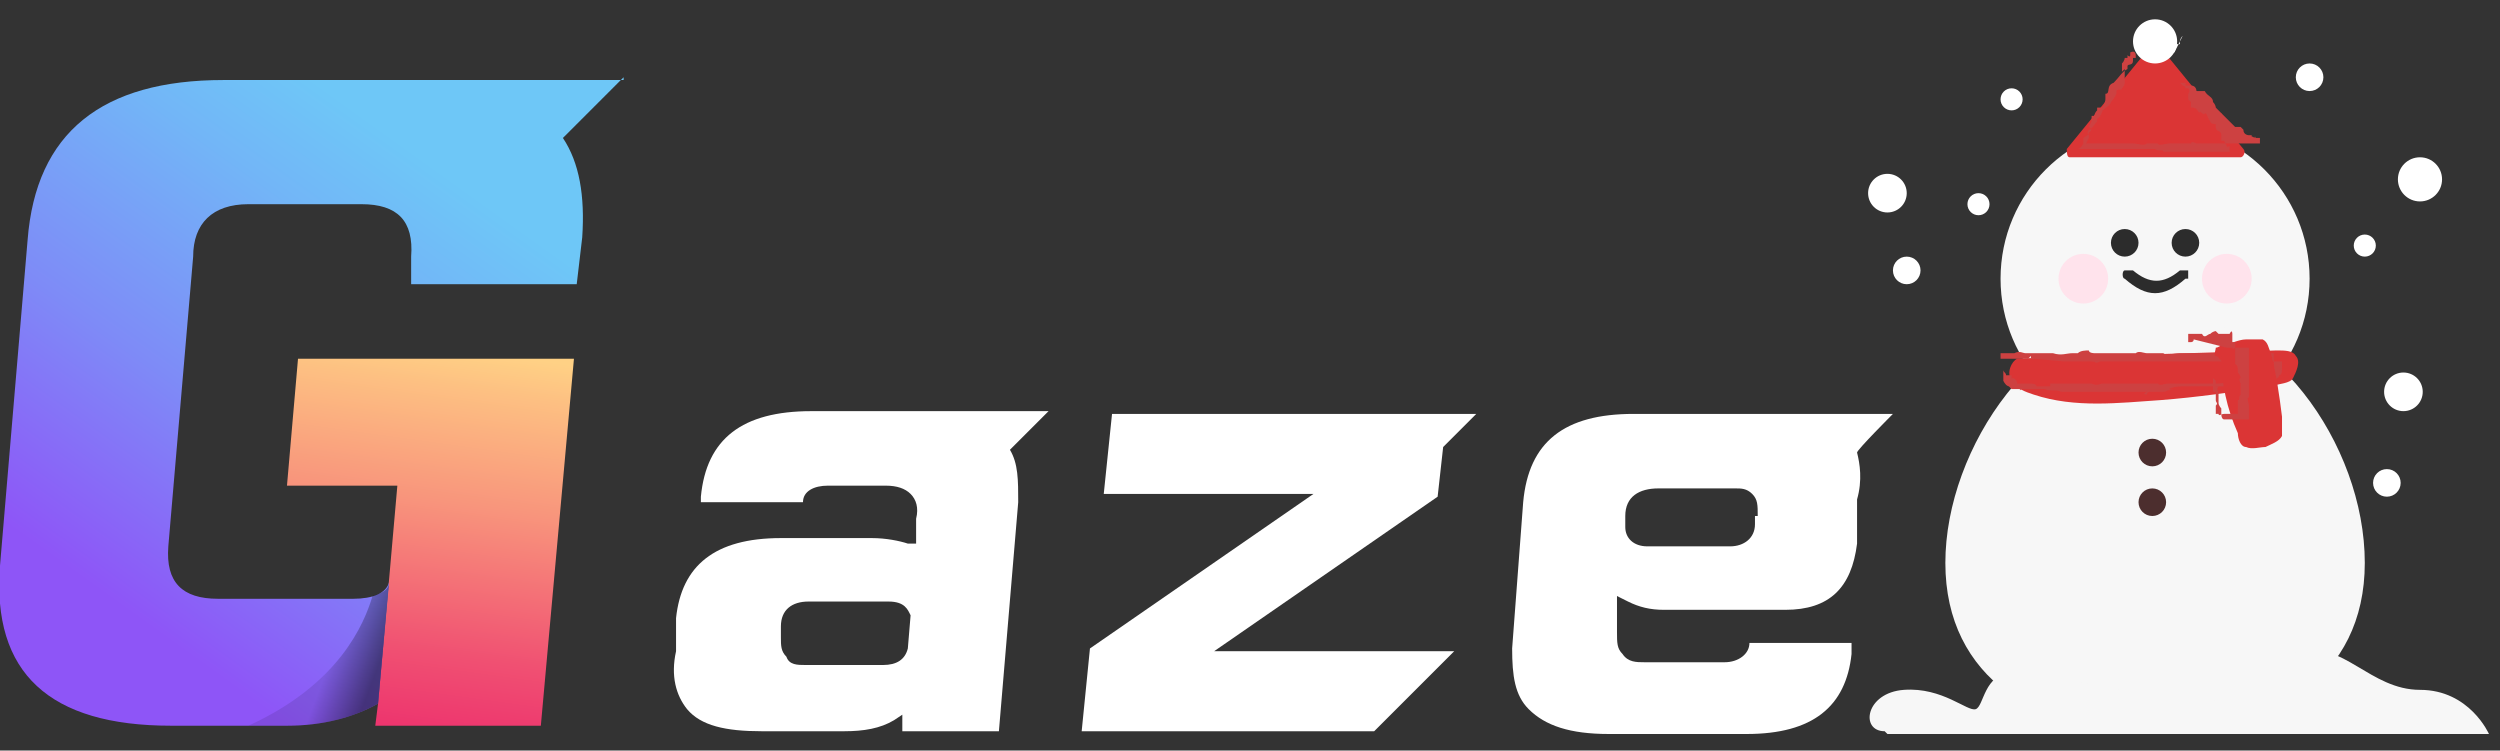 <?xml version="1.0" encoding="UTF-8"?>
<svg id="_레이어_1" data-name="레이어_1" xmlns="http://www.w3.org/2000/svg" version="1.1" xmlns:xlink="http://www.w3.org/1999/xlink" viewBox="0 0 90.6 27.2">
  <rect x="0" y="0" width="90.6" height="27.2" fill="#333333" stroke="none"/>
  <!-- Generator: Adobe Illustrator 29.1.0, SVG Export Plug-In . SVG Version: 2.1.0 Build 142)  -->
  <defs>
    <style>
      .st0 {
        fill: #4c2e2e;
      }

      .st1 {
        fill: #2c2c2c;
      }

      .st2 {
        fill: #fff;
      }

      .st3 {
        fill: url(#_무제_그라디언트_2);
      }

      .st4 {
        fill: url(#_무제_그라디언트_4);
      }

      .st5 {
        fill: #cd4141;
      }

      .st6 {
        fill: #db3535;
      }

      .st7 {
        fill: #f7f7f7;
      }

      .st8 {
        fill: url(#_무제_그라디언트_3);
      }

      .st9 {
        fill: #ffe3ec;
      }
    </style>
    <linearGradient id="_무제_그라디언트_4" data-name="무제 그라디언트 4" x1="16.2" y1="12.6" x2="14.3" y2="26.3" gradientUnits="userSpaceOnUse">
      <stop offset="0" stop-color="#ffd185"/>
      <stop offset=".1" stop-color="#fdc082"/>
      <stop offset=".4" stop-color="#f8957c"/>
      <stop offset=".8" stop-color="#f05072"/>
      <stop offset="1" stop-color="#ed356e"/>
    </linearGradient>
    <linearGradient id="_무제_그라디언트_3" data-name="무제 그라디언트 3" x1="15" y1="5.5" x2="3.6" y2="21.4" gradientUnits="userSpaceOnUse">
      <stop offset="0" stop-color="#6ec7f7"/>
      <stop offset=".2" stop-color="#72b6f7"/>
      <stop offset=".6" stop-color="#7e8bf7"/>
      <stop offset="1" stop-color="#8e55f7"/>
    </linearGradient>
    <linearGradient id="_무제_그라디언트_2" data-name="무제 그라디언트 2" x1="12" y1="23.8" x2="13.6" y2="24.4" gradientUnits="userSpaceOnUse">
      <stop offset="0" stop-color="#000" stop-opacity=".1"/>
      <stop offset=".5" stop-color="#000" stop-opacity=".3"/>
      <stop offset="1" stop-color="#000" stop-opacity=".5"/>
    </linearGradient>
  </defs>
  <path class="st2" d="M36.7,16.2l1.3-1.3h-8.6c-2.5,0-3.8,1-4,3.1v.2s3.7,0,3.7,0c0-.4.4-.6.9-.6h2.1c.4,0,.7.1.9.3.2.2.3.5.2.9v.9c0,0-.3,0-.3,0-.3-.1-.8-.2-1.3-.2h-3.3c-2.4,0-3.6,1-3.8,2.9v1.2c-.2.9,0,1.6.4,2.1.5.6,1.4.8,2.7.8h3c.7,0,1.3-.1,1.8-.4l.3-.2v.6c0,0,3.5,0,3.5,0l.7-8.3c0-.8,0-1.4-.3-1.9h0ZM32.9,23.5c-.1.4-.4.6-.9.6h-2.8c-.3,0-.6,0-.7-.3-.2-.2-.2-.4-.2-.7v-.4c0-.6.4-.9,1-.9h2.9c.6,0,.7.3.8.5h0s-.1,1.2-.1,1.2Z"/>
  <polygon class="st2" points="52.1 18 52.3 16.2 53.5 15 40.3 15 40 17.9 47.6 17.9 39.5 23.5 39.2 26.5 49.8 26.5 52.7 23.6 44 23.6 52.1 18"/>
  <g>
    <polygon class="st4" points="13.6 26.3 19.6 26.3 20.8 13 10.8 13 10.4 17.6 14.4 17.6 14.1 21 13.7 25.5 13.6 26.3"/>
    <path class="st8" d="M22.6,2.9h-14.5c-4.4,0-6.8,1.9-7.1,5.8L0,20.5c-.3,3.9,1.8,5.8,6.2,5.8h4.2c1.3,0,2.4-.3,3.3-.8l.4-4.4c-.1.4-.6.6-1.3.6h-4.9c-1.3,0-1.9-.6-1.8-1.9l.9-10.5c0-1.2.7-1.9,2-1.9h4.1c1.3,0,1.9.6,1.8,1.9v1c0,0,6,0,6,0l.2-1.7c.1-1.5-.1-2.7-.7-3.6l2.2-2.2Z"/>
    <path class="st3" d="M9,26.3h1.4c1.3,0,2.4-.3,3.3-.8l.4-4.4c0,.3-.3.4-.6.5-.3,1-1.2,3.2-4.5,4.7Z"/>
  </g>
  <path class="st2" d="M59.2,15c-2.5,0-3.8,1-4,3.2l-.4,5.3c0,1,.1,1.7.6,2.2.6.6,1.5.9,2.9.9h5c2.4,0,3.6-1,3.8-2.9v-.4s-3.7,0-3.7,0c0,.4-.4.7-.9.7h-2.9c-.3,0-.6,0-.8-.3-.2-.2-.2-.4-.2-.8v-1.3c0,0,.4.2.4.2.4.2.8.3,1.3.3h4.4c1.6,0,2.4-.8,2.6-2.4v-1.6c.2-.7.1-1.3,0-1.7h0c0-.1,1.3-1.4,1.3-1.4h-9.1ZM63.6,18.7v.3c0,.5-.4.8-.9.8h-3c-.5,0-.8-.3-.8-.7v-.4c0-.7.5-1,1.2-1h2.8c.2,0,.4,0,.6.2.2.2.2.4.2.8Z"/>
  <circle class="st7" cx="78.1" cy="10.1" r="5.6"/>
  <path class="st7" d="M85.7,20.4c0,4.2-3.4,6.2-7.6,6.2s-7.6-2-7.6-6.2,3.4-9.1,7.6-9.1,7.6,4.8,7.6,9.1Z"/>
  <circle class="st1" cx="77" cy="8.8" r=".5"/>
  <circle class="st1" cx="79.2" cy="8.8" r=".5"/>
  <circle class="st0" cx="78" cy="16.4" r=".5"/>
  <circle class="st0" cx="78" cy="18.2" r=".5"/>
  <circle class="st9" cx="75.5" cy="10.1" r=".9"/>
  <circle class="st9" cx="80.7" cy="10.1" r=".9"/>
  <path class="st1" d="M79.2,10.1c-.8.7-1.4.7-2.2,0-.1,0-.1-.3,0-.3h0c0,0,.2,0,.3,0,.6.5,1.1.5,1.7,0,0,0,.2,0,.3,0h0c0,0,0,.2,0,.3Z"/>
  <g>
    <path class="st6" d="M78,1.6l-3.1,3.8c0,.1,0,.3.1.3h6.2c.1,0,.2-.2.1-.3l-3.1-3.8c0,0-.2,0-.3,0Z"/>
    <g>
      <path class="st5" d="M78,1.4s0,0,0,0c0,0,0,0,0,0,0,0,0,0,0,0,0,0-.1,0-.2,0Z"/>
      <path class="st5" d="M78.2,1.6s0,0,.1,0c0,0,0,0-.1,0,0,0,0,0,0,0,0,0,0,0,0,0,0,0,0,0,0,0,0,0,0,0,0,0Z"/>
      <path class="st5" d="M79.7,3.6h0s0,0,0,0Z"/>
      <path class="st5" d="M80.7,4.8s0,0,0,0c0,0,0,0,0,0Z"/>
      <path class="st5" d="M80.8,5s0,0,0,0c0,0,0,0,0,0Z"/>
      <path class="st5" d="M79.7,3.6h0s0,0,0,0Z"/>
      <path class="st5" d="M78.5,1.8s0,0,0,0c0,0,0,0,0,0h0Z"/>
      <path class="st5" d="M79.3,3.1h0s0,0,0,0h0Z"/>
      <path class="st5" d="M78.9,2.7s0,0,0,0c0,0,0,0,0,0,0,0,0,0,0,0Z"/>
      <path class="st5" d="M78.5,2h0s0,0,0,0Z"/>
      <path class="st5" d="M79.5,3.4s0,0,0,0c0,0,0,0,0,0Z"/>
      <path class="st5" d="M77.6,1.8s0,0,0,0c0,0,0,0,0,0Z"/>
      <path class="st5" d="M78.1,1.5h0s0,0,0,0h0Z"/>
      <path class="st5" d="M81.1,5.4h0s0,0,0,0Z"/>
      <path class="st5" d="M77.5,5.5c0,0,0,0,0,0,0,0,0,0,0,0Z"/>
      <path class="st5" d="M78.5,1.8s0,0,0,0c0,0,0,0,0,0Z"/>
      <polygon class="st5" points="77.5 5.6 77.5 5.6 77.5 5.6 77.5 5.6"/>
      <path class="st5" d="M80.9,5.5s0,0,0,0c0,0,0,0,0,0Z"/>
      <path class="st5" d="M81.3,5.5h0s0,0,0,0Z"/>
      <path class="st5" d="M80.4,5.6s0,0,0,0c0,0,0,0,0,0,0,0,0,0,0,0Z"/>
      <path class="st5" d="M80,5.6s0,0,0,0c0,0,0,0,0,0h0Z"/>
      <path class="st5" d="M76.7,2.9s0,0,0,0c0,0,0,0,0,0Z"/>
      <path class="st5" d="M78.5,1.8s0,0,0,0h0s0,0,0,0Z"/>
      <path class="st5" d="M80.4,5.9h0s0,0,0,0Z"/>
      <path class="st5" d="M74.5,5.6h0s0,0,0,0Z"/>
      <path class="st5" d="M80.1,5.9s0,0,0,0c0,0,0,0,0,0h0Z"/>
      <path class="st5" d="M76.7,2.9h0s0,0,0,0Z"/>
      <path class="st5" d="M77,2.5c0,0,0,0,0,0,0,0,0,0,0,0,0,0,0,.1,0,.1,0,0,0,0,0,0,0,0,0,.1,0,.2,0,0,0,0,0,0,0,0,0,0,0,0,0,0,0,0,0,0,0,0,0,0,0,0h0c0,0,0,0,0,0,0,0,0,.1,0,.2,0,0,0,0,0,0h0c0,0,0,0,0,0,0,0,0,.1-.1.2,0,0,0,0,0,0,0,.1-.2,0-.2.1,0,0,0,0,0,.1h0c0,0,0,0,0,0,0,0,0,0,0,0,0,0,0,0,0,0h0c0,0-.1.2-.2.3,0,0,0,0,0,0,0,.1-.2.2-.3.3h0c0,0,0,0,0,0,0,0,0,0,0,0,0,0,0,0,0,0,0,0-.1.3-.2.3h0c0,0,0,0,0,.1h0c-.1.1-.2.3-.3.3,0,0-.1.1,0,.2,0,0,0,0,0,0,0,0,0,0,0,0,0,0,0,0,0,0,0,0,0,0,0,0,0,0,0,0,0,.1h0s0,0,0,0h0s0,0,0,0c0,0,0,0,0,0,0,0,0,0,0,0,0,0-.1.2-.1.2,0,0,0,0,0,0,0,0,0,0,0,0,0,0,0,0,0,0,0,0,0,0,0,0,0,0,0,0,0,0,0,0,0,0,0,0,0,0,.1,0,.2,0h0c.1,0,.2,0,.3,0,0,0,.1,0,.2,0,0,0,0,0,0,0h0s0,0,0,0c0,0,0,0,0,0h0s0,0,0,0c0,0,0,0,.1,0h0c.1,0,.2,0,.3,0,0,0,0,0,0,0,0,0,.2,0,.3,0,0,0,0,0,0,0,0,0,0,0,0,0,.1,0,.1,0,.3,0,0,0,0,0,0,0,0,0,0,0,0,0h0c.2,0,.4.1.5,0h0s.1,0,.1,0c0,0,0,0,0,0,.1,0,.2,0,.3,0,0,.1.3,0,.4,0h0c0,0,0,0,0,0,0,0,0,0,0,0,.3,0,.5,0,.8,0,0,0,0-.1.2,0h0c.2,0,.4,0,.6,0,0,0,0,0,0,0,0,0,.2,0,.2,0,0,0,0,0,0,0,0,0,.1,0,.1,0,0,0,0,0,0,0,0,0,.1,0,0,0,0,0,.1,0,.2,0,0,0,.1,0,.1,0,0,0,.1,0,.2,0,0,0,0,0,0,0,0,0,.1,0,0,0,0,0,.2,0,.2,0,0,0,.2,0,.2,0h0s0,0,0,0c0,0,.1,0,.2,0,0,0,0,0-.1,0,0,0-.1,0-.1,0,.1,0,.2,0,.3,0,0,0,.1,0,.2,0,0,0,0,0,0,0,0,0,0,0,0,0,0,0,0,0,0,0,0,0,0,0,0,0,0,0,0-.1,0-.2,0,0,0,0,0,0,0,0,0,0,0,0,0,0,0,0,0,0,0,0,0,0-.1,0,0,0,0,0-.1,0,.1,0,0-.1,0,0,0,0,0,0,0,0,0,0,0,0,0,0-.1-.1-.1,0-.1-.1,0,0,0,0,0,0,0,0,0,0-.1,0,0,0,0,0,0,0,0,0-.2,0-.2-.2,0,0,0,0,0,0h0s0,0,0,0c0,0,0,0-.1-.1h0s0,0,0,0h0c0,0,0,.1,0,0,0,0,0,0,0,0h0s0,0,0,0c0,0,0,0,0,0,0,0,0,0-.2,0,0,0,0,0,0,0h0s0,0,0,0c0,0,0,0,0,0,0,0,0,0,0,0,0,0-.1-.1-.2-.2,0,0,0,0,0,0,0,0-.2-.2-.3-.3h0c0,0,0,0,0,0,0,0,0,0,0,0,0,0-.1-.1-.2-.2h0s0-.1-.1-.2c0,0,0,0,0,0,0-.2-.2-.2-.3-.4,0,0,0,0,0,0h0c0,0,0,0,0,0,0,0,0,0,0,0,0,0,0,0,0,0,0,0,0,0,0,0,0,0,0,0,0,0h0s0,0,0,0c0,0,0,0,0,0,0,0-.1,0-.1,0,0,0,0,0,0,0,0,0,0,0,0,0h0s0,0,0,0h0c-.1,0,0,0-.2,0,.1,0,0,0,0,0,0,0,0,0,0,0,0,0,0,0,0,0,0,0,0,0,0,0,0,0,0,0,0,0,0,0,0-.2-.2-.2,0,0-.1,0-.2,0,0,0,0,0,0,0,0,0,0,0,0-.1,0,0,0,0,0,0,0,0,0,0,0,0,0,0,0,0,0,0,0,0,0,0-.1,0,0,0,0,0,0,0,0,0-.1,0-.1,0h0s0,0,0,0c0,0,0,0,0,0h0c0,0,0,0,.1.1h0s0,0,0,0c0,0,0,0,0,0,0,0,0,0,0,0,0,0,0,0,0,0h0s0,0,0,0c0,0,.1,0,.1.1h0c0,0,0,0,.1,0h0c0,.1,0,0,0,0,0,0,0,0,0,0,0,0,0,0,0,0,0,0,.1.1,0,.2,0,0,0,0,0,0,0,0,0,0,0,.1,0,0,0,0,0,0,0,0,0,0,0,.1,0,0,0,0,.1.1,0,0,0,.1,0,.2h0c0,0,0,0,.1,0,0,0,0,0,0,0h0s0,0,0,0h0c0,0,.1,0,.2.2,0,0,0-.1.1,0,0,0,0,0,0,0,0,0,0,0,0,0h0s0,0,0,0c0,0,0,0,0,0,0,0,0,0,0,0,0,0,0,0,0,0,0,0,0,0,0,0,0,0,0,0,0,0,0,0,0,0,0,0,0,0,0,0,0,0,0,0,.1.1.1,0h0s0,0,0,0h0s0,0,0,0c.1,0,.1.2.2.3h0c0,0,0,.1.2.1,0,0,0,0,0,0,0,0,0,0,0,0,0,0,0,0,0,0,0,0,0,0,0,.1,0,0,0,0,0,0h0s0,0,0,0h0c0,.2.2.1.2.3,0,0,0,0,0,0,0,0,0,.1,0,.2,0,0,.1,0,.1,0,0,0,0,0,0,0,0,0,0,.1,0,0,0,0,0,0,0,0,0,0,0,0,0,0h0s0,0,0,0c0,0,0,0,0,0,0,0,0,0,.1.2,0,0,0,0,0,0,0,.1,0,0,.1,0,0,0,0,0,0,0,0,0,0,0,0,0,0,0,0,.1,0,.2h0s0,0,0,0h0s0,0,0,0c0,0,0,0,0,0,0,0,0,0,0,0,0,0,0,0,0,0,0,0,0,0,0,0,0,0,0,0,0,0,0,0,0,0,0,0,0,0,0,0,0,0,0,0,0,0,0,0,0,0,0,0,0,0,0,0,0,0,0,0,0,0,0,0,0,0,0,0,0,0,0,0,0,0,0,0,0,0,0,0,0,0,0,0,0,0,0,0,0,0,0,0,0,0,0,0,0,0,0,0,0,0,0,0,0,0-.1,0,0,0,0,0,0,0,0,0,0,0,0,0,0,0,0,0,0,0,0,0,0,0,0,0,0,0,0,0,0,0,0,0,0,0,0,0,0,0,0,0,0,0,0,0,0,0,0,0,0,0,0,0,0,0h0c0-.1,0,0,0,0,0,0,0,0,0,0,0,0,0,0,0,0h0s0,0-.1,0c0,0,0,0,0,0,0,0,0,0,0,0h0c0,0-.1,0-.2,0,0,0,0,0,0,0,0,0,0,0,0,0,0,0,0,0-.1,0,0,0,0,0,0,0,0,0,0,0,0,0,0,0,0,0,0,0,0,0-.3,0-.3,0,0,0-.1,0-.2,0,0,0,0,0,0,0,0,0,0,0-.1,0,0,0,0,0,0,0,0,0-.1,0-.2,0h0s-.1,0-.2,0c0,0,0,0,0,0,0,0-.2,0-.2,0,0,0,0,0,0,0,0,0,0,0,0,0,0,0,0,0,0,0h0c0,0,0,0-.1,0h0c0,0-.1,0-.2,0h0c0,0,0,0-.1,0h0s-.1,0-.2,0c0,0,.1,0,.2,0,0,0-.1,0-.1,0,0,0,0,0,0,0,0,0-.1,0-.2,0,0-.1-.2,0-.3-.1-.1,0-.3,0-.4,0,0,0,0,0,0,0,0,0,0,0,0,0h-.1c0,0,0,0,0,0,0,0,0,0,0,0,0,0,0,0,0,0h0c-.1,0,0,0-.2,0h0c0,0-.2,0-.3,0,0,0,0,0,0,0-.1,0-.3,0-.4,0h0s0,0,0,0c0,0,0,0,0,0,0,0,0,0-.1,0h0c-.1,0-.2,0-.3,0,0,0-.1,0-.2,0h0c-.2,0-.3,0-.4,0,0,0-.1,0-.2,0,0,0,0,0-.1,0,0,0,0,0,0,0,0,0,0,0,0,0,0,0,0,0,0,0h0c0,0,0,0,0,0h-.1c0,0,0,0,0,0,0,0,0,0,0,0,0,0,0,0,0,0,0,0,0,0,0,0,0,0,0,0,0,0h0c0,0,.1,0,.2-.2h0s0-.1,0-.2h0c0,0,.2-.1.2-.2,0,0,0,0,0,0,0,0,.2-.1,0-.2,0,0,0,0,.1-.2h0s0,0,0-.1c0,0,0,0,0,0,0,0,0,0,0-.1h0s0,0,0,0c0,0,0,0,.1,0,0,0,0,0,0,0,0,0,0,0,0,0,0,0,0-.1.1-.2,0,0,0,0,0,0,0,0,0,.1,0,.1,0,0,0,0,0,0,0,0,0-.2,0-.2,0,0,0,0,0,0h0s0,0,0,0c0,0,0,0,0,0,0,0,0,0,0,0,0,0,0,0,0,0,0,0,0,0,0,0,0,0,0,0,0,0h0s0,0,0,0c0,0,0,0,0,0,0,0,0,0,0,0,0,0,.1,0,.2,0,0,0,.1-.2.1-.3,0,0,0,0,0,0,0,0,0,0,0,0,0,0,0-.1,0-.2,0,0,0,0,0,0h0c.2,0,0-.3.3-.4,0,0,0,0,0,0,.2-.2.3-.4.5-.5,0,0,0,0,0-.1h0s0,0,0,0c0-.1.2,0,.2-.2h0s0-.1,0-.1c0,0,0,0,0,0h0s0,0,0,0c0,0,0,0,.1,0,0,0,0-.1,0-.1,0,0,0,0,0,0h0c0,0,0-.2-.2-.1h0c0,0,0,0,0,0h0s0,0,0,0c0,0,0,0,0,0h0c0,0,0,0,0,0,0,0,0,0,0,0,0,0,0,0,0,0,0,0,0,0,0,0,0,0,0,0,0,.1,0,0,0,.1-.1,0,0,0,0,0,0,.1,0,0,0,0-.1,0,0,0,0,.1-.1.2,0,0,0,0,0,0,0,0,0,0,0,0,0,0,0,.1,0,.2,0,0,0,0,0,0,0,0,0,.1,0,.1,0,0,0,0,0,0,0,0,0,0,0,0,0,0,0,0,0,0,0,0,0,0,0,0ZM76.1,3.8h0s0,0,0,0c0,0,0,0,0,0ZM76,3.9s0,0,0,0c0,0,0,0,0,0,0,0,0,0,0,0ZM76.4,3.9s0,0,0,0c0,0,0,0,0,0h0s0,0,0,0Z"/>
      <path class="st5" d="M76.3,3.8s0,0,0,0c0,0,0,0,0,0h0s0,0,0,0Z"/>
      <polygon class="st5" points="79.7 3.6 79.7 3.6 79.7 3.6 79.7 3.6"/>
      <polygon class="st5" points="74.7 5.4 74.7 5.4 74.7 5.4 74.7 5.4"/>
      <path class="st5" d="M79.4,2.9s0,0,0,0c0,0,0,0,0,0Z"/>
      <path class="st5" d="M79.2,2.6h0s0,0,0,0Z"/>
      <path class="st5" d="M79.1,2.4s0,0,0,0h0s0,0,0,0Z"/>
      <path class="st5" d="M81.7,5.6s0,0,0,0c0,0,0,0,0,0Z"/>
      <path class="st5" d="M80.7,4.6s0,0,0,0c0,0,0,0,0,0Z"/>
      <polygon class="st5" points="80.4 5.9 80.4 5.9 80.4 5.9 80.4 5.9"/>
      <path class="st5" d="M80.8,4.7s0,0,0,0c0,0,0,0,0,0Z"/>
      <polygon class="st5" points="78.4 1.6 78.4 1.6 78.4 1.6 78.4 1.6"/>
      <path class="st5" d="M78.4,1.6h0s0,0,0,0Z"/>
      <path class="st5" d="M78.3,1.6h0s0,0,0,0Z"/>
      <path class="st5" d="M78.6,1.9h0s0,0,0,0Z"/>
      <path class="st5" d="M78.6,1.9s0,0,0,0h0s0,0,0,0Z"/>
      <path class="st5" d="M78.8,2.4h0c0,0,0,0,0,0,0,.1,0,0,0,0Z"/>
      <path class="st5" d="M78.9,2.6s0,0,0,0c0,0,0,0,0,0Z"/>
      <path class="st5" d="M80.1,4h0s0,0,0,0Z"/>
      <polygon class="st5" points="80.5 4.2 80.5 4.1 80.4 4.1 80.5 4.2"/>
      <polygon class="st5" points="80.4 4.5 80.4 4.5 80.4 4.5 80.4 4.5"/>
      <path class="st5" d="M80.1,5.5h0s0,0,0,0Z"/>
      <path class="st5" d="M78.7,5.6s0,0,0,0c0,0,0,0,0,0Z"/>
      <path class="st5" d="M75,5.5s0,0,0,0c0,0,0,0,0,0,0,0,0,0,0,0Z"/>
    </g>
  </g>
  <g>
    <circle class="st2" cx="78.1" cy="1.5" r=".8"/>
    <g>
      <path class="st2" d="M78.9,1.5s0,0,0,0h0s0,0,0,0Z"/>
      <path class="st2" d="M78.9,1.4s0,0,0,0c0,0,0,0,0,0,0,0,0,0,0,0,0,0,0,0,0,0,0,0,0,0,0,0,0,0,0,0,0,0Z"/>
      <path class="st2" d="M78.6.8h0s0,0,0,0Z"/>
      <path class="st2" d="M78.2.6s0,0,0,0c0,0,0,0,0,0Z"/>
      <path class="st2" d="M78.1.6s0,0,0,0c0,0,0,0,0,0Z"/>
      <path class="st2" d="M78.6.8h0s0,0,0,0Z"/>
      <polygon class="st2" points="78.9 1.3 78.9 1.3 78.9 1.3 78.9 1.3"/>
      <polygon class="st2" points="78.8 .9 78.8 .9 78.8 .9 78.8 .9"/>
      <path class="st2" d="M78.8,1.1s0,0,0,0c0,0,0,0,0,0,0,0,0,0,0,0Z"/>
      <path class="st2" d="M78.9,1.3h0s0,0,0,0Z"/>
      <path class="st2" d="M78.7.8s0,0,0,0c0,0,0,0,0,0Z"/>
      <path class="st2" d="M78.9,1.6h0s0,0,0,0Z"/>
      <polygon class="st2" points="78.9 1.5 78.9 1.5 78.9 1.5 78.9 1.5"/>
      <path class="st2" d="M77.9.6h0s0,0,0,0Z"/>
      <path class="st2" d="M77.3,1.7s0,0,0,0c0,0,0,0,0,0Z"/>
      <path class="st2" d="M78.9,1.3h0s0,0,0,0Z"/>
      <polygon class="st2" points="77.3 1.7 77.3 1.7 77.3 1.7 77.3 1.7"/>
      <path class="st2" d="M77.6.8s0,0,0,0c0,0,0,0,0,0Z"/>
      <path class="st2" d="M77.9.7h0s0,0,0,0Z"/>
      <path class="st2" d="M77.5.9s0,0,0,0h0s0,0,0,0Z"/>
      <polygon class="st2" points="77.4 1 77.4 1 77.4 .9 77.4 1"/>
      <path class="st2" d="M78.7,2s0,0,0,0c0,0,0,0,0,0Z"/>
      <polygon class="st2" points="78.9 1.3 78.9 1.3 78.9 1.3 78.9 1.3"/>
      <path class="st2" d="M77.6.9h0s0,0,0,0Z"/>
      <path class="st2" d="M77.9,2.2h0s0,0,0,0Z"/>
      <path class="st2" d="M77.5,1s0,0,0,0c0,0,0,0,0,0h0Z"/>
      <path class="st2" d="M78.7,2h0s0,0,0,0Z"/>
      <path class="st2" d="M78.8,1.9s0,0,0,0c0,0,0,0,0,0,0,0,0,0,0,0,0,0,0,0,0,0,0,0,0,0,0,0,0,0,0,0,0,0,0,0,0,0,0,0,0,0,0,0,0,0,0,0,0,0,0,0h0s0,0,0,0c0,0,0,0,0,0,0,0,0,0,0,0h0s0,0,0,0c0,0,0,0,0,0,0,0,0,0,0,0,0,0,0,0,0,0,0,0,0,0,0,0h0s0,0,0,0c0,0,0,0,0,0,0,0,0,0,0,0h0s0,0,0,0c0,0,0,0,0,0,0,0,0,0-.1,0h0s0,0,0,0c0,0,0,0,0,0,0,0,0,0,0,0,0,0,0,0,0,0h0s0,0,0,0h0s-.1,0-.1,0c0,0,0,0,0,0,0,0,0,0,0,0,0,0,0,0,0,0h0s0,0,0,0h0s0,0,0,0c0,0,0,0,0,0,0,0,0,0,0,0h0s0,0,0,0c0,0,0,0,0,0,0,0,0,0,0,0,0,0,0,0,0,0h0s0,0,0,0c0,0,0,0,0,0h0s0,0,0,0c0,0,0,0,0,0h0s0,0,0,0c0,0,0,0,0,0h0s0,0,0,0c0,0,0,0,0,0,0,0,0,0,0,0,0,0,0,0,0,0,0,0,0,0,0,0,0,0,0,0,0,0,0,0,0,0,0,0,0,0,0,0,0,0h0s0,0,0-.1h0s0,0,0,0c0,0,0,0,0,0,0,0,0,0,0,0,0,0,0,0,0-.1h0s0,0,0,0c0,0,0,0,0,0,0,0,0-.2,0-.2,0,0,0,0,0,0h0s0,0,0-.1c0,0,0,0,0,0,0,0,0,0,0,0,0,0,0,0,0,0,0,0,0,0,0,0,0,0,0,0,0,0,0,0,0,0,0,0,0,0,0,0,0,0,0,0,0,0,0,0,0,0,0,0,0,0,0,0,0,0,0,0,0,0,0,0,0,0,0,0,0,0,0,0,0,0,0,0,0,0,0,0,0,0,0,0,0,0,0,0,0,0,0,0,0,0,0,0,0,0,0,0,0,0,0,0,0,0,0,0,0,0,0,0,0,0h0s0,0,0,0c0,0,0,0,0,0,0,0,0,0,0,0,0,0,0,0,0,0,0,0,0,0,0,0,0,0,0,0,0,0,0,0,0,0,0,0,0,0,0,0,0,0,0,0,0,0,0,0,0,0,0,0,0,0,0,0,0,0,0,0h0s0,0,0,0h0s0,0,0,0h0s0,0,0,0c0,0,0,0,0,0h0s0,0,0,0c0,0,0,0,0,0,0,0,0,0,0,0,0,0,0,0,0,0h0s0,0,0,0c0,0,0,0,0,0,0,0,0,0,0,0,0,0,0,0,0,0,0,0,0,0,0,0,0,0,0,0,.1,0h0s0,0,0,0c0,0,0,0,0,0,0,0,0,0,0,0h0s0,0,0,0c0,0,0,0,0,0,0,0,0,0,0,0,0,0,0,0,0,0h0s0,0,0,0c0,0,0,0,0,0,0,0,0,0,0,0,0,0,0,0,0,0,0,0,0,0,0,0h0s0,0,0,0c0,0,0,0,0,0,0,0,0,0,0,0,0,0,0,0,0,0,0,0,0,0,0,0h0s0,0,0,0h0s0,0,0,0c0,0,0,0,0,0,0,0,0,0,0,0,0,0,0,0,0,0,0,0,0,0,0,0,0,0,0,0,0,0,0,0,0,0,0,0,0,0,0,0,0,0,0,0,0,0,0,0,0,0,0,0,0,0,0,0,0,0,0,0,0,0,0,0,0,0,0,0,0,0,0,0,0,0,0,0,0,0,0,0,0,0,0,0,0,0,0,0,0,0h0s0,0,0,0c0,0,0,0,0,0h0s0,0,0,0h0s0,0,0,0c0,0,0,0,0,0,0,0,0,0,0,0,0,0,0,0,0,0h0s0,0,0,0c0,0,0,0,0,0h0s0,0,0,0h0s0,0,0,0c0,0,0,0,0,0,0,0,0,0,0,0,0,0,0,0,0,0,0,0,0,0,0,0,0,0,0,0,0,0,0,0,0,0,0,0,0,0,0,0,0,0,0,0,0,0,0,0,0,0,0,0,0,0h0s0,0,0,0c0,0,0,0,0,0h0s0,0,0,0h0s0,0,0,0c0,0,0,0,0,0,0,0,0,0,0,0,0,0,0,0,0,0h0s0,0,0,0c0,0,0,0,0,0,0,0,0,0,0,0,0,0,0,0,0,0,0,0,0,0,0,0,0,0,0,0,0,0,0,0,0,0,0,0,0,0,0,0,0,0,0,0,0,0,0,0h0s0,0,0,0h0s0,0,0,0c0,0,0,0,0,0h0s0,0,0,0c0,0,0,0,0,0,0,0,0,0,0,0,0,0,0,0,0,0,0,0,0,0,0,0,0,0,0,0,0,0h0s0,0,0,0h0s0,0-.1,0c0,0,0,0,0,0,0,0,0,0,0,0,0,0,0,0,0,0,0,0,0,0,0,0,0,0,0,0,0,0,0,0,0,0,0,0,0,0,0,0,0,0h0s0,0,0,0c0,0,0,0,0,0,0,0,0,0,0,0,0,0,0,0,0,0,0,0,0,0,0,0,0,0,0,0,0,0,0,0,0,0,0,0,0,0,0,0,0,0h0s0,0,0,0h0s0,0,0,0c0,0,0,0,0,0,0,0,0,0,0,0,0,0,0,0,0,0,0,0,0,0,0,0,0,0,0,0,0,0,0,0,0,0,0,0,0,0,0,0,0,0,0,0,0,0,0,0,0,0,0,0,0,0h0s0,0,0,0c0,0,0,0,0,0,0,0,0,0,0,0,0,0,0,0,0,0,0,0,0,0,0,0,0,0,0,0,0,0h0s0,0,0,0c0,0,0,0,0,0,0,0,0,0,0,0,0,0,0,0,0,0h0s0,0,0,0h0s0,0,0,0c0,0,0,0,0,0,0,0,0,0,0,0h0s0,0,0,0c0,0,0,0,0,0,0,0,0,0,0,0,0,0,0,0,0,0,0,0,0,0,0,0,0,0,0,0,0,0,0,0,0,0,0,0,0,0,0,0,0,0,0,0,0,0,0,0,0,0,0,0,0,0,0,0,0,0,0,0,0,0,0,0,0,0,0,0,0,0,0,0h0s0,0,0,0c0,0,0,0,0,0,0,0,0,0,0,0,0,0,0,0,0,0,0,0,0,0,0,0,0,0,0,0,0,0,0,0,0,0,0,0,0,0,0,0,0,0h0s0,0,0,0h0s0,0,0,0h0s0,0,0,0c0,0,0,0,0,0,0,0,0,0,0,0,0,0,0,0,0,0,0,0,0,0,0,0,0,0,0,0,0,0,0,0,0,0,0,.1,0,0,0,0,0,0,0,0,0,0,0,0h0s0,0,0,0c0,0,0,0,0,0,0,0,0,0,0,0h0s0,0,0,0h0s0,0,0,0c0,0,0,0,0,0,0,0,0,0,0,.1h0s0,0,0,0c0,0,0,0,0,0,0,0,0,0,0,0h0s0,0,0,0c0,0,0,0,0,0h0s0,0,.1,0c0,0,0,0,.1,0,0,0,0,0,0,0,0,0,0,0,0,0h0s0,0,0,0h0s.1,0,.1,0c0,0,0,0,0,0h0s0,0,0,0h0s0,0,0,0h0s0,0,.1,0c0,0,0,0,0,0,0,0,0,0,0,0,0,0,0,0,0,0h0s0,0,0,0c0,0,0,0,0,0,0,0,0,0,0,0h0s0,0,0,0c0,0,0,0,0,0,0,0,0,0,0,0,0,0,0,0,0,0,0,0,0,0,0,0,0,0,0,0,0,0,0,0,0,0,0,0,0,0,0,0,0,0,0,0,0,0,0,0,0,0,0,0,0,0h0s0,0,0,0c0,0,0,0,0,0,0,0,0,0,0,0,0,0,0,0,0,0,0,0,0,0,0,0,0,0,0,0,0,0h0s0,0,0,0c0,0,0,0,0,0,0,0,0,0,0,0,0,0,0,0,0,0,0,0,0,0,0,0,0,0,0,0,0,0,0,0,0,0,0,0,0,0,0,0,0,0,0,0,0,0,0,0h0c0,0,0,0,0-.1,0,0,0,0,0,0,0,0,0-.1.1-.2,0,0,0,0,0,0h0s0,0,0,0c0,0,0,0,0,0h0s0,0,0,0c0,0,0,0,0,0h0s0,0,0,0c0,0,0,0,0,0,0,0,0,0,0,0,0,0,0,0,0,0h0s0,0,0,0h0s0,0,0,0h0s0,0,0,0c0,0,0,0,0,0h0s0,0,0,0c0,0,0,0,0,0,0,0,0,0,0,0,0,0,0,0,0,0,0,0,0,0,0,0,0,0,0,0,0,0,0,0,0,0,0,0,0,0,0,0,0,0,0,0,0,0,0,0,0,0,0,0,0,0,0,0,0,0,0,0,0,0,0,0,0,0,0,0,0,0,0,0,0,0,0,0,0,0,0,0,0,0,0,0,0,0,0,0,0,0,0,0,0,0,0,0,0,0,0,0,0,0ZM78.5,2.2h0s0,0,0,0c0,0,0,0,0,0ZM78.4,2.2s0,0,0,0c0,0,0,0,0,0,0,0,0,0,0,0ZM78.5,2.2s0,0,0,0c0,0,0,0,0,0h0s0,0,0,0Z"/>
      <rect class="st2" x="78.5" y="2.2" width="0" height="0" transform="translate(20.7 55.4) rotate(-44.2)"/>
      <polygon class="st2" points="78.6 .8 78.6 .8 78.6 .8 78.6 .8"/>
      <polygon class="st2" points="77.9 2.2 77.9 2.3 77.9 2.3 77.9 2.2"/>
      <path class="st2" d="M78.7,1s0,0,0,0c0,0,0,0,0,0Z"/>
      <path class="st2" d="M78.8,1h0s0,0,0,0Z"/>
      <polygon class="st2" points="78.8 1.1 78.8 1.1 78.8 1.1 78.8 1.1"/>
      <path class="st2" d="M77.9.7h0s0,0,0,0Z"/>
      <path class="st2" d="M78.2.7s0,0,0,0c0,0,0,0,0,0Z"/>
      <polygon class="st2" points="77.6 .9 77.6 .9 77.6 .9 77.6 .9"/>
      <path class="st2" d="M78.2.7s0,0,0,0c0,0,0,0,0,0Z"/>
      <polygon class="st2" points="78.9 1.4 78.9 1.4 78.9 1.4 78.9 1.4"/>
      <path class="st2" d="M78.9,1.4h0s0,0,0,0Z"/>
      <path class="st2" d="M78.9,1.4h0s0,0,0,0Z"/>
      <path class="st2" d="M78.9,1.3h0s0,0,0,0Z"/>
      <path class="st2" d="M78.9,1.3s0,0,0,0h0s0,0,0,0Z"/>
      <path class="st2" d="M78.9,1.1h0s0,0,0,0c0,0,0,0,0,0Z"/>
      <path class="st2" d="M78.9,1.1s0,0,0,0c0,0,0,0,0,0Z"/>
      <path class="st2" d="M78.5.7h0s0,0,0,0Z"/>
      <path class="st2" d="M78.3.7h0s0,0,0,0c0,0,0,0,0,0Z"/>
      <polygon class="st2" points="78.3 .6 78.3 .6 78.3 .6 78.3 .6"/>
      <path class="st2" d="M77.4.9h0s0,0,0,0Z"/>
      <path class="st2" d="M77.3,1.3s0,0,0,0c0,0,0,0,0,0Z"/>
      <polygon class="st2" points="77.8 2.3 77.8 2.3 77.8 2.3 77.8 2.3"/>
    </g>
  </g>
  <circle class="st2" cx="69.1" cy="9.8" r=".5"/>
  <circle class="st2" cx="71.7" cy="7.4" r=".4"/>
  <circle class="st2" cx="68.4" cy="7" r=".7"/>
  <circle class="st2" cx="72.9" cy="3.6" r=".4"/>
  <circle class="st2" cx="86.5" cy="17.5" r=".5"/>
  <circle class="st2" cx="83.7" cy="2.8" r=".5"/>
  <circle class="st2" cx="87.7" cy="6.5" r=".8"/>
  <circle class="st2" cx="87.1" cy="14.2" r=".7"/>
  <circle class="st2" cx="85.7" cy="8.9" r=".4"/>
  <g>
    <path class="st6" d="M72.9,13l9.6-.3c.3,0,.6,0,.7.2.2.2,0,.6-.1.8s-.5.2-.8.3c-1.3.2-2.7.4-4,.5-1.5.1-3.1.3-4.6-.2-.3-.1-.6-.2-.8-.5s0-.7.2-.8"/>
    <g>
      <path class="st5" d="M73.1,12.9s0,0,0,0c0,0,0,0,0,0h0Z"/>
      <path class="st5" d="M72.9,13s0,0,0,.1c0,0,0,0,0-.1,0,0,0,0,0,0,0,0,0,0,0,0,0,0-.1,0-.1,0,0,0,0,0,0,0Z"/>
      <path class="st5" d="M75.1,14.5h0s0,0,0,0Z"/>
      <path class="st5" d="M77.1,14.6s0,0,0,0c0,0,0,0,0,0Z"/>
      <path class="st5" d="M77.5,14.6s0,0,0,0c0,0,0,0,0,0Z"/>
      <path class="st5" d="M75.1,14.5h0s0,0,0,0Z"/>
      <path class="st5" d="M72.9,13.4s0,0,0,0h0s0,0,0,0Z"/>
      <path class="st5" d="M74.2,14.5h0s0,0,0,0h0Z"/>
      <path class="st5" d="M73.6,14.3s0,0,0,0c0,0,0,0,0,0,0,0,0,0,0,0Z"/>
      <path class="st5" d="M72.8,13.6h0s0,0,0,0Z"/>
      <path class="st5" d="M74.7,14.5s0,0,0,0c0,0,0,0,0,0Z"/>
      <path class="st5" d="M73.7,13.1s0,0,0,0c0,0,0,0,0,0Z"/>
      <path class="st5" d="M72.9,13h0s0,0,0,0h0Z"/>
      <path class="st5" d="M78.1,14.6s0,0,0,0c0,0,0,0,0,0Z"/>
      <path class="st5" d="M83.4,13s0,0,0,0c0,0,0,0,0,0,0,0,0,.1,0,0Z"/>
      <path class="st5" d="M72.9,13.4h0s0,0,0,0Z"/>
      <path class="st5" d="M83.3,13h0s0,0,0,0c0,0,0,0,0,0Z"/>
      <path class="st5" d="M79.5,14.4s0,0,0,0c0,0,0,0,0,0Z"/>
      <path class="st5" d="M78.5,14.5h0s0,0,0,0Z"/>
      <path class="st5" d="M80.1,14.3s0,0,0,0c0,0,0,0,0,0,0,0,0,0,0,0Z"/>
      <path class="st5" d="M80.6,14.3s0,0,0,0c0,0,0,0,0,0h0Z"/>
      <path class="st5" d="M75.4,13.1s0,0,0,0c0,0,0,0,0,0Z"/>
      <path class="st5" d="M72.9,13.4s0,0,0,0h0s0,0,0,0Z"/>
      <path class="st5" d="M80.1,14h0s0,0,0,0Z"/>
      <path class="st5" d="M79.5,12.9h0s0,0,0,0Z"/>
      <path class="st5" d="M80.4,14s0,0,0,0c0,0,0,0,0,0h0Z"/>
      <path class="st5" d="M75.4,13h0s0,0,0,0Z"/>
      <path class="st5" d="M74.8,13.1c0,0,0,0,0,0,.1,0,0,0,0,0,0,0,.1,0,.2,0,0,0,0,0,0,0,0,0,.2,0,.3,0,0,0,0,0,0,0,0,0,0,0,0,0,0,0,0,0,0,0,0,0,0,0,0,0h0s0,0,0,0c0,0,.2,0,.2,0,0,0-.1,0,0,0h0c0,0,0,0,0,0,.1,0,.1,0,.3,0,0,0,0,0,0,0,.2,0,.1.1.3,0,0,0,0,0,.1,0h0c.1,0,0,0,.2,0,0,0,0,0,0,0,0,0,0,0,.1,0h0c.1,0,.3,0,.4,0,0,0,0,0,0,0,.2,0,.4,0,.6,0h0s0,0,0,0c0,0,0,0,0,0,0,0,0,0,0,0,.1,0,.3,0,.5,0h0c0,0,.1,0,.2,0h0c.2,0,.4,0,.6,0,0,0,.2,0,.2,0,.1,0,0,0,.3,0,0,0,0,0,.1,0h0s0,0,0,0h0c0,0,0,0,0,0,0,0,0,0,0,0,0,0,.2,0,.2,0h.2s0,0,0,0c.1,0,0,0,.1,0,0,0,0,0,0,0,0,0,.2,0,.2,0h0c.1,0,.3,0,.5,0,0,0,0,0,0,0h0s0,0,0,0c0,0,0,0,0,0h0s0,0,0,0c0,0,.1,0,.2,0h0c.2,0,.2,0,.4,0,0,0,0,0,0,0,0,0,.2,0,.3,0,0,0,0,0,0,0,0,0,.1,0,0,0,.1,0,.2,0,.4,0,0,0,0,0,0,0,0,0,0,0,0,0h0c0,0,.2,0,.3,0,.1,0,.2,0,.3,0h0s0,0,.1,0c0,0,0,0,0,0,0,0,.1,0,.1,0,0,0,0,0,0,.1,0,0,0,0,0,.2,0,0,0,.2-.1.2h0c0,0,0,0,0,0,0,0,0,0,0,0,0,.1-.2.2-.4.2-.2,0-.3,0-.5,0-.1,0,0,.1-.2.1h0c-.2,0-.5,0-.7.1,0,0,0,0,0,0,0,0-.2,0-.2,0,0,0,0,0,0,0,0,0-.1,0-.2,0,0,0,0,0,0,0,0,0-.2,0-.1,0,0,0-.2,0-.3,0,0,0-.2,0-.2,0,0,0-.2,0-.2,0,0,0,0,0,0,0,0,0-.1,0-.1,0-.1,0-.2,0-.3,0-.2,0-.4,0-.6.1,0,0,.2,0,.2,0-.2,0-.3.1-.4.1,0,0,0,0,0,0-.2,0-.3,0-.5,0,0,0,0,0,0,0,0,0,0,0,0,0h0c0,0-.1,0-.1.1,0,0-.2,0,0-.1,0,0,0,0,0,0,0,0,0,0,0,0-.1,0,0,0-.2,0,0,0,0,0,0,0,0,0,0,0-.2,0,0,0,0,0,0,0-.1,0-.2,0-.4,0,0,0,0,0,0,0h0s0,0,0,0c0,0-.1,0-.2,0h0s-.1,0-.1,0h0c0,0,0,0,0,0,0,0,0,0-.1,0h0s0,0-.1,0c0,0,0,0,0,0,0,0-.2,0-.2,0,0,0,0,0,0,0h0s0,0,0,0c-.1,0,0,0,0,0,0,0,0,0,0,0-.1,0-.2,0-.3,0,0,0,0,0,0,0-.2,0-.3,0-.5,0h0c0,0-.1,0-.2,0,0,0,0,0,0,0-.1,0-.2,0-.4,0h0c0,0-.2,0-.2,0,0,0,0,0,0,0-.2-.1-.4,0-.6-.1,0,0,0,0,0,0h-.2s0,0,0,0c0,0,0,0-.1,0,0,0,0,0,0,0,0,0,0,0,0,0,0,0,0,0-.1,0h0s0,0-.1,0c0,0,0,0,0,0,0,0-.1,0-.2,0,0,0,0,0,0,0,0,0,0,0,0,0h0s0,0,0,0h0c-.1,0-.2,0-.3,0,.1,0,0,0,0,0,0,0,0,0,0,0,0,0,0,0-.1,0,0,0,0,0,0,0,0,0,0,0,0,0,0,0,0,0-.1,0,0,0,0,0-.1-.1,0,0-.1,0-.2-.2,0,0,0,0,0,0,0,0,0,0,0-.2,0,0,0,0,0,0,0,0,0,0,0,0,0,0,0,0,0,0,0,0,0,0,0-.2,0,0,0,0,0,0,0,0,0-.1,0-.2,0,0,0,0,0,0,0,0,0,0,0,0,0,0,0,0,0,0h0s0,0,0,0c0,0,0,0,0,.1,0,0,0,0,0,0,0,0,0,0,0,0,0,0,0,0,0,0,0,0,0,0,0,.1,0,0,0,0,0,0,0,0,0,0,0,0,0,0,0,0,0,0,0,.1.1.1.1.2h0c.1,0,0,0,.2,0,0,0,0,0,0,.1h0s0,0,0,0c0,0,0,0,0,0,0,0,.2,0,.2.2,0,0,0,0,0,0,0,0,0,0,.1,0,0,0,0,0,0,0,0,0,.1,0,.2,0,0,0,.1,0,.2,0,0,0,.2,0,.2.1h0s.1,0,.2,0c0,0,0,0,0,0h0s0,0,0,0h0c0,0,.2,0,.3,0,0,0,0-.1,0-.1,0,0,0,0,0,0,0,0,0,0,0,0h0s0,0,0,0c0,0,0,0,0,0,0,0,0,0,0,0,0,0,0,0,.1,0,0,0,0,0,0,0,0,0,0,0,0,0,0,0,0,0,0,0,0,0,0,0,0,0,0,0,.2,0,.2,0h0s0,0,0,0h0s0,0,0,0c.1,0,.3,0,.4,0h0c0,0,.2,0,.2,0,0,0,0,0,0,0,0,0,0,0,.2,0,0,0,0,0,0,0,0,0,.1,0,.2,0,0,0,0,0,.1,0h0s0,0,.1,0h0c.2.1.3,0,.4,0,0,0,0,0,0,0,0,0,.2,0,.2,0,.1,0,0,0,.2,0,0,0,0,0,0,0,0,0,0,0,0,0,0,0,0,0,0,0,0,0,0,0,0,0h0s.1,0,.1,0c0,0,0,0,0,0,.1,0,.2,0,.3,0,0,0,0,0,0,0,.2,0,0,0,.2,0,0,0,0,0,0,0,0,0,0,0,0,0,0,0,.2,0,.2,0h0s0,0,0,0h0s0,0,0,0c0,0,0,0,0,0,0,0,.1,0,.1,0-.1,0,0,0,0,0,0,0,0,0,0,0,0,0,0,0,0,0,.1,0,0,0,.2,0,0,0,0,0,0,0,0,0,0,0,0,0,0,0,0,0,.1,0h0s0,0,.1,0c0,0,0,0,0,0,0,0,.1,0,.2,0,0,0,0,0,0,0,0,0,.1,0,.2,0,0,0,0,0,0,0h-.2s0,0,0,0c0,0,0,0-.1,0,0,0,0,0,0,0,0,0,.1,0,.2,0h0c.1.1.2,0,.4,0h0s0,0,.1,0c0,0,0,0,0,0,0,0,.1,0,.1,0h0c.1,0,.1,0,.2,0,0,0,0,0,0,0,0,0,0,0,0,0,0,0,.1,0,.1,0,0,0,0,0,0,0,0,0,0,0,0,0,0,0,0,0,0,0,.1,0,.3,0,.4,0,0,0,.2,0,.3,0,0,0,0,0,0,0,.1,0,0,0,.2,0,0,0,0,0,0,0,0,0,.1,0,.2,0h0c0,0,.1,0,.2,0,0,0,0,0,0,0,0,0,.2,0,.3-.1,0,0,0,0,0,0,0,0,0,0,0,0,0,0,0,0,.1,0h0c0,0,.1,0,.1,0h0c.1,0,.1,0,.3,0h0c0,0,0,0,.1,0h0s.2,0,.2,0c0,0-.1.1-.2.1,0,0,.2,0,.2,0,0,0,0,0,0,0,0,0,.1-.1.2-.1,0,0,0,0,.2,0,0,0,.1,0,.2,0,0,0,.1-.2.2-.3,0,0,.1-.2.1-.3,0,0,0,0,0,0,0,0,0,0,0,0,0,0,0-.1,0-.2,0,0,0,0,0,0,0-.1,0,0,0-.2,0,0,0,0-.1,0,0,0,0,0,0,.1,0,0-.1,0-.1-.1,0,0,0,0-.2,0,0,0,0,0,0,0,0,0-.1,0-.2,0,0,0-.2,0-.2,0,0,0,0,0,0,0-.2,0-.4,0-.5,0h0s0,0,0,0c0,0,0,0,0,0,0,0,0,0-.1,0h0c-.2,0-.3,0-.4,0,0,0-.1,0-.2,0h0c-.2,0-.3,0-.5,0-.1,0-.4,0-.6,0,0,0,0,0,0,0,0,0-.1,0-.1,0h0c0,0-.1,0-.2,0h0c-.2,0-.5.1-.6,0,0,0,0,0-.1,0h0c-.1,0-.2,0-.3,0h0c0,0-.1,0-.2,0h0c-.1,0-.3-.1-.4,0,0,0,0,0,0,0,0,0-.3,0-.2,0,0,0-.2,0-.2,0h0c0,0,0,0-.2,0,0,0,0,0,0,0,0,0,0,0-.1,0h0c0,0,0,0-.1,0,0,0-.1,0-.2,0,0,0,0,0,0,0,0,0,0,0,0,0-.1,0-.2,0-.3,0,0,0,0,0,0,0,.1,0,.2,0,.2,0,0,0,0,0,0,0,0,0-.2,0-.3,0,0,0,0,0,0,0h0s0,0,0,0c0,0,0,0,0,0,0,0,0,0-.1,0,0,0,0,0,0,0,0,0,0,0,0,0,0,0,0,0,0,0h0s0,0,.1,0c0,0,0,0-.1,0,0,0,0,0,0,0,0,0-.2,0-.2-.1-.1,0-.3,0-.4.1,0,0,0,0,0,0,0,0,0,0,0,0,0,0-.2,0-.2,0,0,0,0,0,0,0h0c-.2,0-.4.1-.7,0,0,0,0,0,0,0-.3,0-.6,0-.9,0,0,0,0,0-.1,0h0s0,0,0,0c-.1,0-.2-.1-.4,0h0c0,0-.2,0-.2,0,0,0,0,0,0,0h0s-.1,0-.1,0c-.1,0,0,0-.1,0,0,0-.2,0-.1,0,0,0,0,0,0,0h0c0,0,0,.2,0,.2h0s0,0,0,0h0s0,0,.1,0c0,0,0,0,0,0h0s0,0,0,0c0,0,0,0,0,0,0,0,0,0,0,0,0,0,0,0,0,0,0,0,.1,0,.1,0,0,0,.2,0,.2,0,0,0,0,0,.1,0,0,0,.2,0,.1,0,0,0,.2,0,.3,0,0,0,0,0,0,0,0,0,0,0,.1,0,0,0,0,0,.1-.1,0,0,0,0,0,.1,0,0,.1,0,0,0,0,0,0,0,0,0,0,0,0,0,0,0,0,0,0,0,.1,0,0,0,0,0,0,0ZM76.8,12.9h0s0,0,0,0c0,0,0,0,0,0ZM77,12.9s0,0,0,0c0,0,0,0,0,0,0,0,0,0,0,0ZM76.6,12.7s0,0,0,0c0,0,0,0,0,0h0s0,0,0,0Z"/>
      <path class="st5" d="M76.6,12.7s0,0,0,0c0,0,0,0,0,0h0s0,0,0,0Z"/>
      <polygon class="st5" points="75.1 14.5 75.1 14.5 75.1 14.5 75.1 14.5"/>
      <polygon class="st5" points="79.4 12.9 79.4 12.9 79.3 12.9 79.4 12.9"/>
      <path class="st5" d="M74.2,14.2s0,0,0,0c0,0,0,0,0,0Z"/>
      <path class="st5" d="M73.8,14.1h0s0,0,0,0Z"/>
      <path class="st5" d="M73.5,14s0,0,0,0h0s0,0,0,0Z"/>
      <path class="st5" d="M78.4,14.2s0,0,0,0c0,0,0,0,0,0Z"/>
      <path class="st5" d="M76.9,14.4s0,0,0,0c0,0,0,0,0,0Z"/>
      <polygon class="st5" points="80 14 80 14 80.1 14 80 14"/>
      <path class="st5" d="M77.1,14.4s0,0,0,0c0,0,0,0,0,0Z"/>
      <polygon class="st5" points="72.9 13.2 72.9 13.2 72.9 13.2 72.9 13.2"/>
      <path class="st5" d="M72.9,13.2h0s0,0,0,0Z"/>
      <path class="st5" d="M72.9,13.1s0,0,0,0c0,0,0,0,0,0Z"/>
      <path class="st5" d="M72.9,13.5h0s0,0,0,0Z"/>
      <path class="st5" d="M72.9,13.6s0,0,0,0h0s0,0,0,0Z"/>
      <path class="st5" d="M73.2,14.1s0,0,0,0c0,0,0,0,0,0,0,.1,0,0,.1,0Z"/>
      <path class="st5" d="M73.5,14.2c0,0,0,0,0,0,0,0,0,0,0,0Z"/>
      <path class="st5" d="M75.8,14.6h0s0,0,0,0Z"/>
      <polygon class="st5" points="76.3 14.4 76.3 14.4 76.2 14.4 76.3 14.4"/>
      <polygon class="st5" points="76.6 14.7 76.6 14.7 76.6 14.7 76.6 14.7"/>
      <path class="st5" d="M80.5,14.3h0s0,0,0,0Z"/>
      <path class="st5" d="M82.2,14s0,0,0,0c0,0,0,0,0,0Z"/>
      <polygon class="st5" points="79.8 12.5 79.8 12.5 79.8 12.5 79.8 12.5"/>
    </g>
  </g>
  <g>
    <path class="st6" d="M80.5,13.1c0,0-.1-.2-.2-.2s0-.2,0-.3c0,0,.1,0,.2-.1.3,0,.6-.2.9-.2.2,0,.4,0,.6,0,.2.1.2.3.3.5.2.8.3,1.5.4,2.3,0,.2,0,.5,0,.7-.1.2-.4.3-.6.4-.2,0-.5.1-.7,0-.2,0-.3-.3-.3-.5-.4-.9-.6-1.8-.6-2.8"/>
    <g>
      <path class="st5" d="M80.4,12.9s0,0,0,0h0s0,0,0,0Z"/>
      <path class="st5" d="M80.3,13.1s0,0,.1,0c0,0,0,0,0,0,0,0,0,0,0,0,0,0,0,0,0,0,0,0,0,0,0,0,0,0,0,0,0,0Z"/>
      <path class="st5" d="M80.5,14.6h0s0,0,0,0Z"/>
      <path class="st5" d="M80.8,15.5s0,0,0,0c0,0,0,0,0,0Z"/>
      <path class="st5" d="M80.8,15.7s0,0,0,0c0,0,0,0,0,0Z"/>
      <path class="st5" d="M80.5,14.6h0s0,0,0,0Z"/>
      <path class="st5" d="M80.5,13.3s0,0,0,0c0,0,0,0,0,0h0Z"/>
      <path class="st5" d="M80.4,14.2h0s0,0,0,0h0Z"/>
      <path class="st5" d="M80.3,13.9s0,0,0,0c0,0,0,0,0,0,0,0,0,0,0,0Z"/>
      <path class="st5" d="M80.3,13.3h0s0,0,0,0Z"/>
      <path class="st5" d="M80.4,14.4s0,0,0,0c0,0,0,0,0,0Z"/>
      <path class="st5" d="M80.5,12.7s0,0,0,0c0,0,0,0,0,0Z"/>
      <polygon class="st5" points="80.5 13.1 80.4 13.1 80.4 13.1 80.5 13.1"/>
      <path class="st5" d="M80.9,16s0,0,0,0c0,0,0,0,0,0Z"/>
      <path class="st5" d="M82.8,14.9s0,0,0,0c0,0,0,0,0,0Z"/>
      <path class="st5" d="M80.5,13.3s0,0,0,0c0,0,0,0,0,0Z"/>
      <polygon class="st5" points="82.7 14.9 82.7 14.9 82.7 14.9 82.7 14.9"/>
      <path class="st5" d="M81.6,16.4s0,0,0,0c0,0,0,0,0,0Z"/>
      <path class="st5" d="M81,16.1h0s0,0,0,0Z"/>
      <path class="st5" d="M81.9,16.3s0,0,0,0c0,0,0,0,0,0,0,0,0,0,0,0Z"/>
      <polygon class="st5" points="82.2 16.2 82.2 16.2 82.1 16.2 82.2 16.2"/>
      <path class="st5" d="M81,12.5s0,0,0,0c0,0,0,0,0,0Z"/>
      <path class="st5" d="M80.5,13.3s0,0,0,0h0s0,0,0,0Z"/>
      <path class="st5" d="M81.8,16h0s0,0,0,0Z"/>
      <path class="st5" d="M82.2,13.1h0s0,0,0,0Z"/>
      <path class="st5" d="M82,16s0,0,0,0c0,0,0,0,0,0h0Z"/>
      <path class="st5" d="M81,12.5h0s0,0,0,0Z"/>
      <path class="st5" d="M80.7,12.6s0,0,0,0c0,0,0,0,0,0,0,0,0,0,0,0,0,0,0,0,0,0,0,0,0,0,.1,0,0,0,0,0,0,0,0,0,0,0,0,0,0,0,0,0,0,0,0,0,0,0,0,0h0s0,0,0,0c0,0,0,0,0,0,0,0,0,0,0,0h0c0,0,0,0,0,0,0,0,0,0,.1,0,0,0,0,0,0,0,0,0,0,.1.1,0,0,0,0,0,0,0h0c0,0,0,0,0,0,0,0,0,0,0,0,0,0,0,0,0,0h0c0,0,.1,0,.2,0,0,0,0,0,0,0,0,0,.2,0,.2,0,0,0,0,0,0,0,0,0,0,0,0,0,0,0,0,0,0,0,0,0,0,0,0,0,0,0,.1,0,.1,0h0s0,0,0,0h0c0,0,0,.2,0,.2,0,0,0,0,0,0,0,0,0,0,0,.1,0,0,0,0,0,0h0s0,0,0,0h0s0,0,0,0c0,0,0,0,0,0,0,0,0,0,0,.1h0c0,0,0,0,0,0,0,0,0,0,0,0,0,0,0,0,0,0,0,0,0,0,0,.1h0c0,0,0,.1,0,.2,0,0,0,0,0,0h0s0,0,0,0c0,0,0,0,0,0h0s0,0,0,0c0,0,0,0,0,0h0c0,0,0,.1,0,.2,0,0,0,0,0,0,0,0,0,.1,0,.2,0,0,0,0,0,0,0,0,0,0,0,0,0,0,0,0,0,.2,0,0,0,0,0,0,0,0,0,0,0,0h0c0,0,0,.2,0,.3h0s0,0,0,0c0,0,0,0,0,0,0,0,0,.1,0,.2-.1,0,0,.2,0,.3h0s0,0,0,0c0,0,0,0,0,0,0,.1,0,.3,0,.4,0,0,.1,0,0,0,0,0,0,0,0,0,0,0,0,0,0,.1,0,0,0,0,0,0,0,0,0,0,0,0,0,0,0,0,0,0,0,0,0,0,0,0,0,0,0,0,0,0,0,0,0,0,0,0,0,0,0,0,0,0,0,0,0,0-.1,0,0,0,0,0,0,0,0,0,0,0-.1,0,0,0,0,0,0,0,0,0,0,0,0,0,0,0,0,0-.1,0,0,0-.1,0-.2,0,0,0,0,0,0,0,0,0-.1,0-.2,0,0,0,0,0,0,0,0,0,0,0-.1,0,0,0,0,0,0,0,0,0,0,0,0,0h0s-.1,0-.1,0c0,0,0,0,0,0,0,0,0,0,0,0,0,0,0,0,0,0,0,0,0,0,0,0,0,0,0,0,0,0,0,0,0,0,0,0,0,0,0,0,0,0,0,0-.1,0-.1-.2,0,0,0,0,0,0h0s0,0,0,0c0,0,0,0,0,0h0s0,0,0,0h0s0,0,0,0c0,0,0,0,0,0h0s0,0,0,0c0,0,0,0,0,0,0,0,0,0,0,0,0,0,0,0,0,0h0s0,0,0,0c0,0,0,0,0,0,0,0,0,0,0,0,0,0,0,0,0-.2,0,0,0,0,0,0,0,0-.1-.1-.1-.2h0c0,0,0,0,0,0,0,0,0,0,0,0,0,0,0,0,0-.2h0s0,0,0-.1c0,0,0,0,0,0,0-.1-.1-.2,0-.3,0,0,0,0,0,0h0c0,0,0,0,0,0,0,0,0,0,0,0,0,0,0,0,0,0,0,0,0,0,0,0,0,0,0,0,0,0h0s0,0,0,0c0,0,0,0,0,0,0,0,0,0,0,0,0,0,0,0,0,0,0,0,0,0,0,0h0s0,0,0,0h0c-.1,0,0,0-.1,0,0,0,0,0,0,0,0,0,0,0,0,0,0,0,0,0,0,0,0,0,0,0,0,0,0,0,0,0,0,0,0,0,0-.1,0-.2,0,0,0,0-.1-.1,0,0,0,0,0,0,0,0,0,0,0,0,0,0,0,0,0,0,0,0,0,0,0,0,0,0,0,0,0,0,0,0,0,0,0,0,0,0,0,0,0,0,0,0,0,0,0,0h0s0,0,0,0c0,0,0,0,0,0h0c0,0,0,0,0,.1h0s0,0,0,0c0,0,0,0,0,0,0,0,0,0,0,0,0,0,0,0,0,0h0s0,0,0,0c0,0,0,0,0,.1h0c0,0,0,0,.1,0h-.1c0,0,0,0,0,0,0,0,0,0,0,0,0,0,0,0,0,0,0,0,0,0,0,.1,0,0,0,0,0,0,0,0,0,0,0,0,0,0,0,0,0,0,0,0,0,0,0,0,0,0,0,0,0,0,0,0,0,0,0,.1h0c0,0,0,0,0,0,0,0,0,0,0,0h0s0,0,0,0h0s0,0,0,.1c0,0,0,0,.1,0,0,0,0,0,0,0,0,0,0,0,0,0h0s0,0,0,0c0,0,0,0,0,0,0,0,0,0,0,0,0,0,0,0,0,0,0,0,0,0,0,0,0,0,0,0,0,0,0,0,0,0,0,0,0,0,0,0,0,0,0,0,0,0,0,0h0s0,0,0,0h0s0,0,0,0c0,0,0,.1,0,.2h0s0,0,0,.1c0,0,0,0,0,0,0,0,0,0,0,0,0,0,0,0,0,0,0,0,0,0,0,0,0,0,0,0,0,0h0s0,0,0,0h0c0,.1.1.1,0,.2,0,0,0,0,0,0,0,0,0,0,0,.1,0,0,0,0,0,0,0,0,0,0,0,0,0,0,0,0,0,0,0,0,0,0,0,0,0,0,0,0,0,0h0s0,0,0,0c0,0,0,0,0,0,0,0,0,0,0,.1,0,0,0,0,0,0,0,0,0,0,0,0,0,0,0,0,0,0,0,0,0,0,0,0,0,0,0,0,0,.1h0s0,0,0,0h0s0,0,0,0c0,0,0,0,0,0,0,0,0,0,0,0,0,0,0,0,0,0,0,0,0,0,0,0,0,0,0,0,0,0,0,0,0,0,0,0,0,0,0,0,0,0,0,0,0,0,0,0,0,0,0,0,0,0h0s0,0,0,0c0,0,0,0,0,0,0,0,0,0,0,0,0,0,0,0,0,0,0,0,0,0,.1,0,0,0,0,0,0,0,0,0,0,0-.1,0,0,0,0,0,0,0,0,0,0,0,0,0,0,0,0,0,0,0,0,0,0,0,.1,0h0c0,.1.1,0,.2,0h0s0,0,0,0c0,0,0,0,0,0,0,0,0,0,0,0h0c0,0,0,0,.1,0,0,0,0,0,0,0,0,0,0,0,0,0,0,0,0,0,0,0,0,0,0,0,0,0,0,0,0,0,0,0,0,0,0,0,0,0,0,0,.2,0,.2,0,0,0,0,0,.1,0,0,0,0,0,0,0,0,0,0,0,0,0,0,0,0,0,0,0,0,0,0,0,.1,0h0s0,0,0,0c0,0,0,0,0,0,0,0,0-.1,0-.2,0,0,0,0,0,0,0,0,0,0,0,0,0,0,0,0,0,0h0c0,0,0,0,0,0h0c0,0,0,0,0-.1h0s0,0,0,0h0s0,0,0-.1c0,0,0,0,0,.1,0,0,0,0,0-.1,0,0,0,0,0,0,0,0,0,0,0-.1.1,0,0-.1.1-.2,0,0,0-.2,0-.3,0,0,0,0,0,0,0,0,0,0,0,0h0c0,0,0,0,0,0,0,0,0,0,0,0,0,0,0,0,0,0h0c0,0,0,0,0,0h0s0-.1,0-.1c0,0,0,0,0,0,0,0-.1-.2,0-.2h0s0,0,0,0c0,0,0,0,0,0,0,0,0,0,0,0h0c0,0,0-.1-.1-.2,0,0,0,0,0-.1h0c0,0,0-.2-.1-.2,0,0,0-.2,0-.3,0,0,0,0,0,0,0,0,0,0,0,0h0c0,0,0,0,0,0h0c0,0,0-.2,0-.3,0,0,0,0,0,0h0c0,0,0,0,0-.2h0s-.1,0-.1,0h0c0-.1,0-.2,0-.3,0,0,0,0,0,0,0,0,0-.2-.1,0,0,0,0,0-.1,0h0c0,0,0,0-.1,0,0,0,0,0,0,0,0,0,0,0,0,0,0,0,0,0,0,0,0,0,0,0,0,0,0,0,0,0,0,0,0,0,0,0,0,0,0,0,0,0,0,0,0,0-.1,0-.1,0,0,0,0,0,0,0,0,0,0,0,0,0,0,0,0,0,0,0,0,0,0,0-.1,0,0,0,0,0,0,0h0s0,0,0,0c0,0,0,0,0,0,0,0,0,0,0,0,0,0,0,0,0,0,0,0,0,0,0,0,0,0,0,0,0,0h0s0,0,0,0c0,0,0,0,0,0,0,0,0,0,0,0,0,0,0,0-.1-.1,0,0-.1,0-.2.1,0,0,0,0,0,0,0,0,0,0,0,0,0,0,0,0,0,0,0,0,0,0,0,0h0c-.1,0-.2.2-.3,0,0,0,0,0,0,0,0,0-.1,0-.2,0,0,0-.1,0-.3,0,0,0,0,0,0,0,0,0,0,0,0,0,0,0,0,0,0,0,0,0,0,0,0,0,0,0,0,0,0,.1,0,0,0,0,0,.1h0s0,0,0,0c0,0,0,0,0,0h0s0,0,0,0c0,0,0,0,0,.1,0,0,.1,0,.1,0,0,0,0,0,0,0h0c0,0,.1,0,.1-.1h0s0,0,0,0h0s0,0,0,0c0,0,0,0,0,0,0,0,0,0,0,0,0,0,0,0,0,0,0,0,0,0,0,0,0,0,0,0,0,0,0,0,0,0,0,0,0,0,0,0,0,0,0,0,0,0,0,0,0,0,0,0,0,0,0,0,0,0,0,0,0,0,0,0,0,0,0,0,0,0,0,0,0,0,0,0,0,0,0,0,0,0,0,0,0,0,0,0,0-.1,0,0,0,0,0,.1,0,0,0,0,0,0,0,0,0,0,0,0,0,0,0,0,0,0,0,0,0,0,0,0,0,0,0,0,0,0ZM81.6,12.3h0s0,0,0,0c0,0,0,0,0,0ZM81.7,12.3s0,0,0,0c0,0,0,0,0,0,0,0,0,0,0,0ZM81.5,12.1s0,0,0,0c0,0,0,0,0,0h0s0,0,0,0Z"/>
      <polygon class="st5" points="81.5 12.1 81.5 12.1 81.5 12.1 81.5 12.1 81.5 12.1"/>
      <polygon class="st5" points="80.5 14.6 80.5 14.6 80.5 14.6 80.5 14.6"/>
      <polygon class="st5" points="82.2 13 82.2 13 82.2 13 82.2 13"/>
      <path class="st5" d="M80.6,14.1s0,0,0,0c0,0,0,0,0,0Z"/>
      <path class="st5" d="M80.5,13.9h0s0,0,0,0Z"/>
      <path class="st5" d="M80.5,13.8s0,0,0,0h0s0,0,0,0Z"/>
      <path class="st5" d="M81.3,16s0,0,0,0c0,0,0,0,0,0Z"/>
      <path class="st5" d="M80.9,15.4s0,0,0,0c0,0,0,0,0,0Z"/>
      <polygon class="st5" points="81.8 16 81.8 16 81.8 16 81.8 16"/>
      <path class="st5" d="M80.9,15.4s0,0,0,0c0,0,0,0,0,0Z"/>
      <polygon class="st5" points="80.5 13.1 80.5 13.1 80.5 13.1 80.5 13.1"/>
      <path class="st5" d="M80.5,13.1h0s0,0,0,0Z"/>
      <path class="st5" d="M80.4,13.1h0s0,0,0,0Z"/>
      <path class="st5" d="M80.5,13.3h0s0,0,0,0Z"/>
      <path class="st5" d="M80.5,13.4s0,0,0,0h0s0,0,0,0Z"/>
      <path class="st5" d="M80.3,13.6h0s0,0,0,0c0,0,0,0,0,0Z"/>
      <path class="st5" d="M80.3,13.8s0,0,0,0c0,0,0,0,0,0Z"/>
      <path class="st5" d="M80.6,14.9h0s0,0,0,0Z"/>
      <polygon class="st5" points="80.8 15.1 80.9 15.1 80.8 15.1 80.8 15.1"/>
      <polygon class="st5" points="80.6 15.3 80.6 15.3 80.6 15.3 80.6 15.3"/>
      <path class="st5" d="M82.1,16.3h0s0,0,0,0Z"/>
      <path class="st5" d="M82.8,15.7s0,0,0,0c0,0,0,0,0,0Z"/>
      <polygon class="st5" points="82.6 13.2 82.6 13.2 82.6 13.1 82.6 13.2"/>
    </g>
  </g>
  <path class="st7" d="M68.4,26.6h21.8s-.7-1.6-2.5-1.6-2.8-1.8-4.4-1.4-1.9,1.7-3,1.8-6.4-1-7.4-1-1,1.2-1.3,1.3-1.2-.8-2.6-.7-1.6,1.5-.7,1.5Z"/>
</svg>